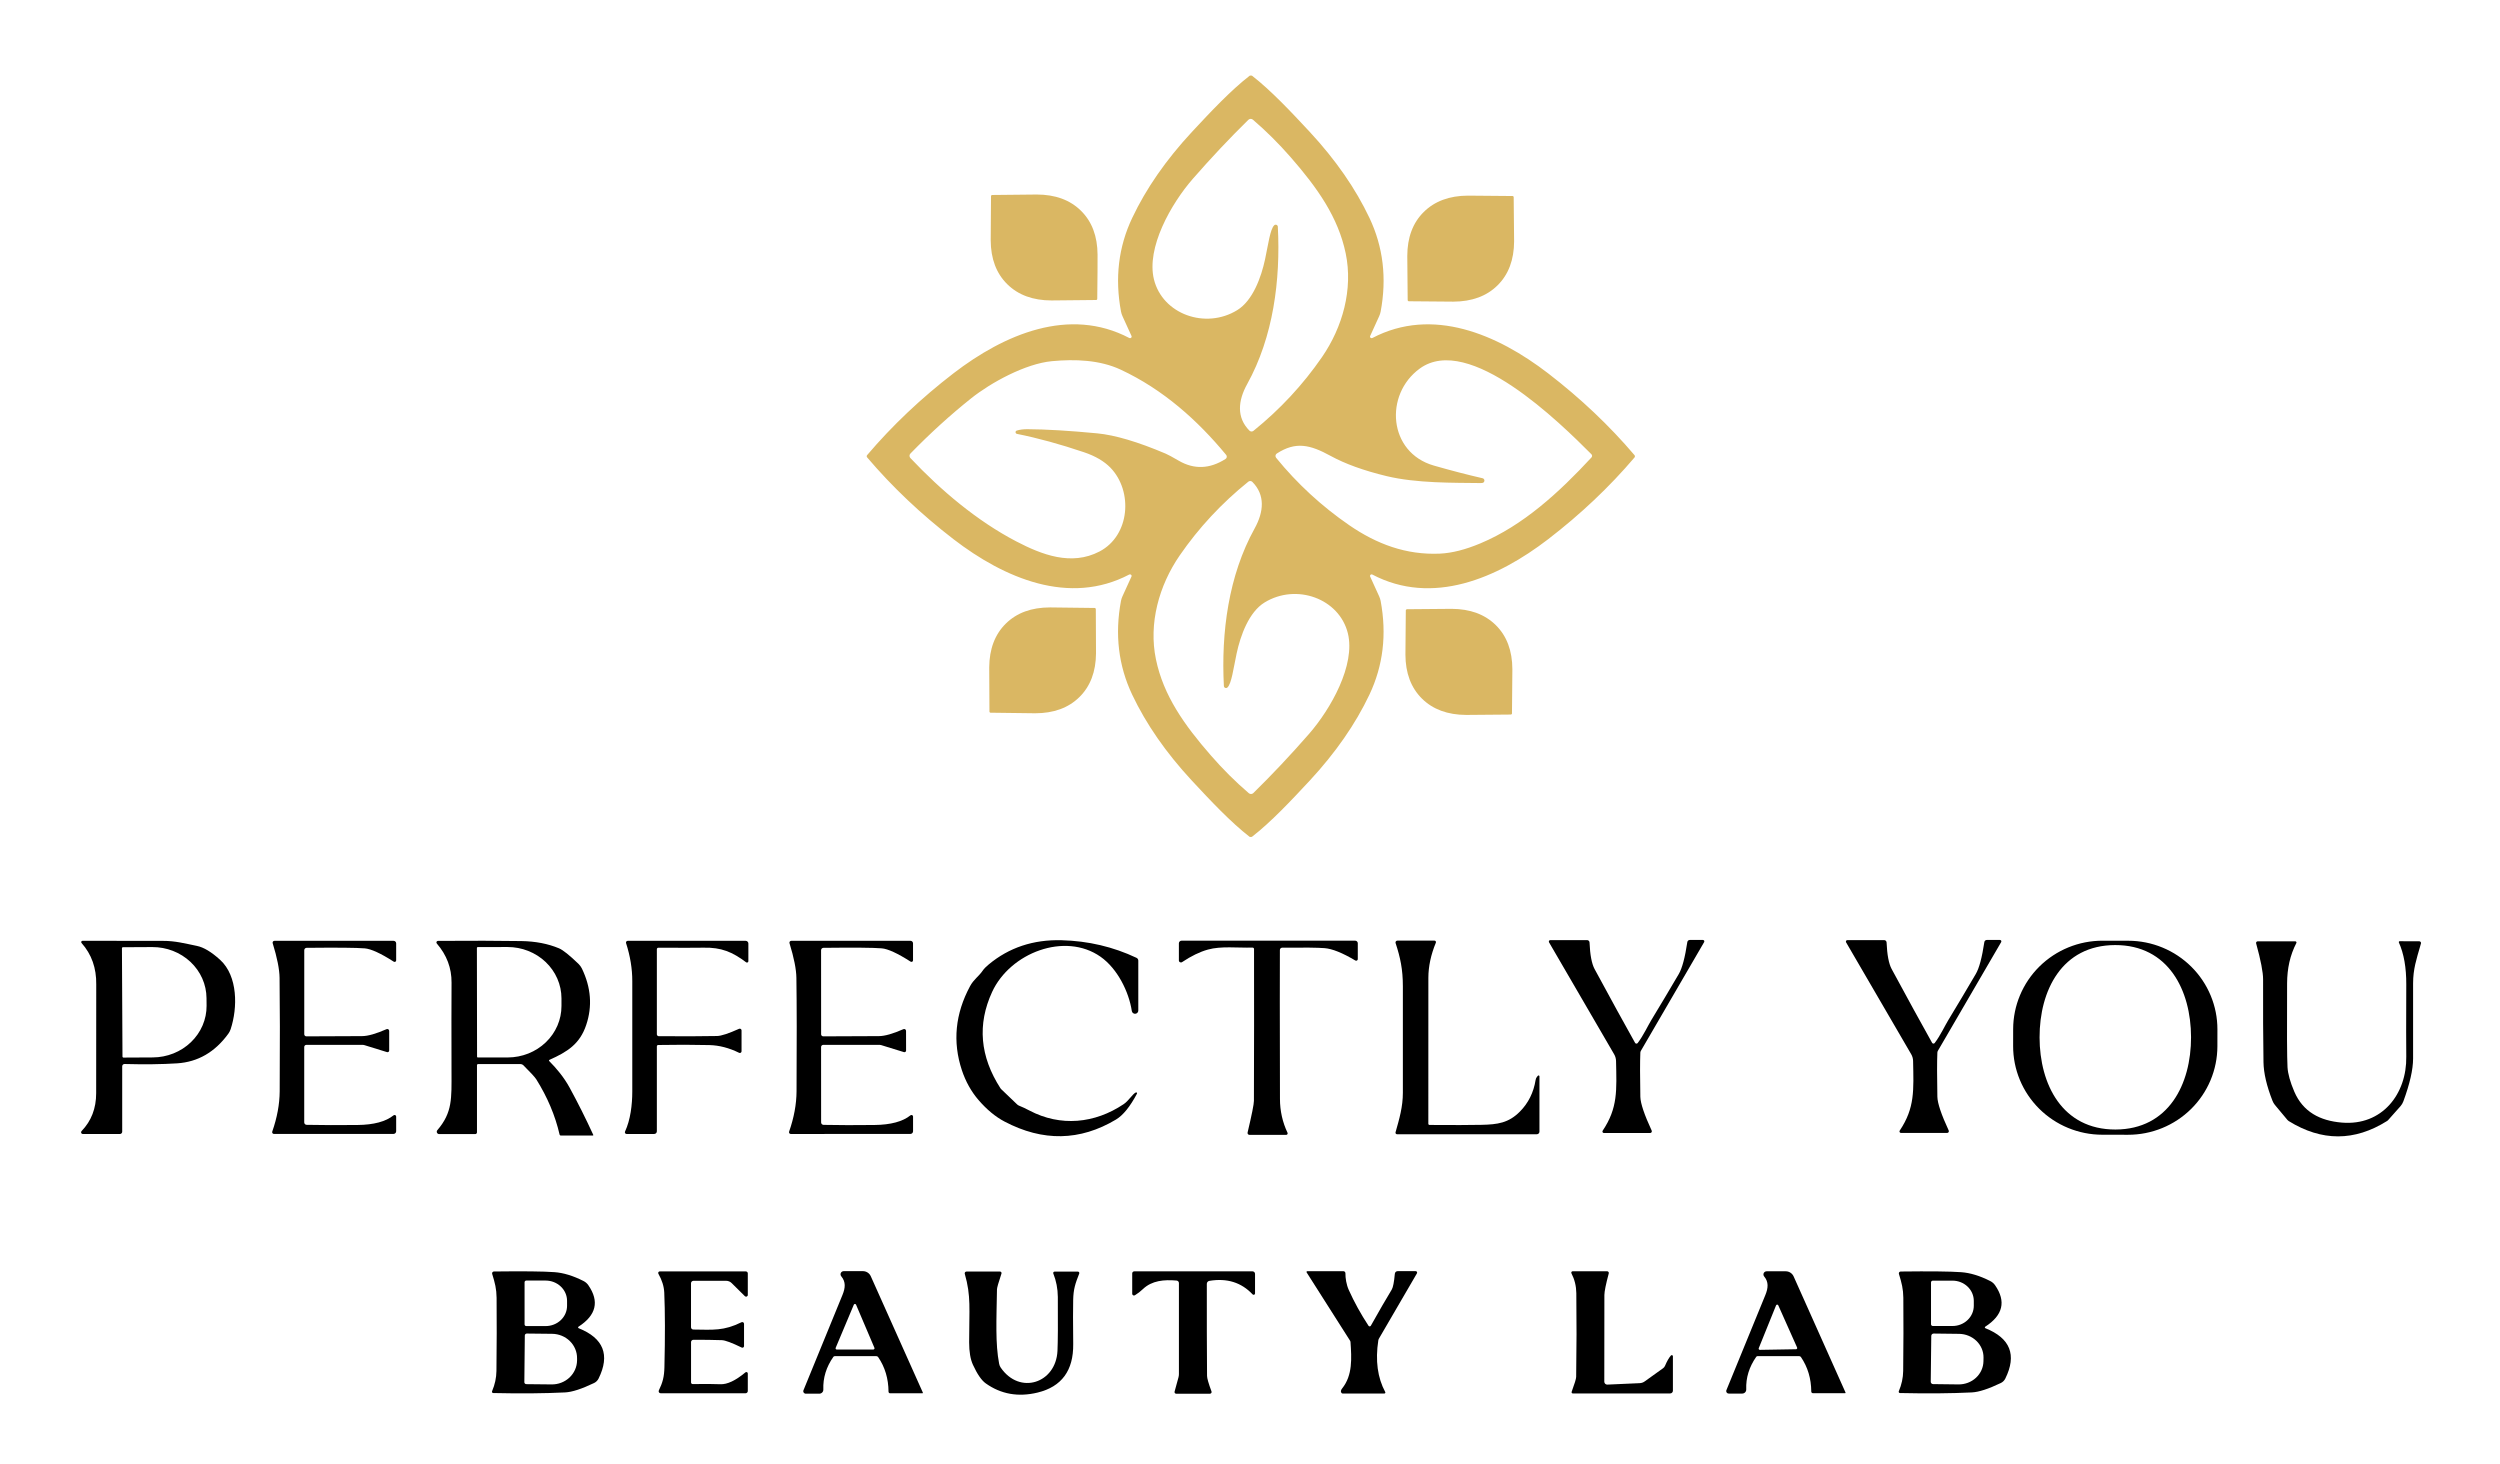 <svg width="210" height="123" viewBox="0 0 210 123" fill="none" xmlns="http://www.w3.org/2000/svg">
<path d="M105.072 6.346C105.095 6.346 105.112 6.347 105.12 6.349C105.151 6.356 105.167 6.359 105.169 6.359C106.745 7.577 108.48 9.424 110.027 11.088C112.195 13.428 113.864 15.834 115.034 18.304C116.187 20.739 116.501 23.362 115.975 26.172C115.949 26.307 115.907 26.439 115.848 26.566L115.093 28.223C115.082 28.248 115.079 28.276 115.085 28.302C115.09 28.329 115.104 28.353 115.124 28.372C115.144 28.391 115.169 28.403 115.196 28.407C115.223 28.411 115.251 28.406 115.275 28.394C120.325 25.739 125.775 28.081 130.037 31.356C132.768 33.458 135.189 35.751 137.301 38.236C137.323 38.262 137.333 38.293 137.333 38.33C137.333 38.366 137.323 38.398 137.301 38.426C135.189 40.909 132.768 43.2 130.037 45.3C125.775 48.575 120.325 50.917 115.275 48.262C115.251 48.249 115.223 48.245 115.196 48.249C115.169 48.253 115.144 48.265 115.124 48.284C115.104 48.303 115.09 48.327 115.085 48.353C115.079 48.38 115.082 48.408 115.093 48.433L115.848 50.09C115.907 50.216 115.949 50.349 115.975 50.484C116.498 53.294 116.184 55.917 115.031 58.352C113.861 60.82 112.192 63.224 110.024 65.565C108.477 67.228 106.742 69.076 105.163 70.293C105.161 70.293 105.144 70.296 105.114 70.303C105.105 70.305 105.089 70.306 105.065 70.306C105.043 70.306 105.027 70.305 105.016 70.303C104.986 70.296 104.97 70.293 104.967 70.293C103.392 69.076 101.656 67.228 100.11 65.565C97.941 63.224 96.272 60.819 95.102 58.349C93.95 55.913 93.636 53.291 94.161 50.481C94.187 50.346 94.23 50.213 94.288 50.087L95.044 48.43C95.055 48.405 95.058 48.377 95.052 48.35C95.047 48.324 95.033 48.299 95.013 48.281C94.993 48.262 94.968 48.25 94.941 48.246C94.914 48.242 94.886 48.246 94.861 48.258C89.812 50.913 84.361 48.572 80.1 45.297C77.369 43.195 74.949 40.903 72.839 38.42C72.815 38.392 72.803 38.36 72.803 38.323C72.803 38.286 72.815 38.255 72.839 38.229C74.949 35.747 77.369 33.454 80.1 31.353C84.365 28.078 89.815 25.736 94.865 28.394C94.889 28.406 94.917 28.411 94.944 28.407C94.971 28.403 94.996 28.391 95.016 28.372C95.036 28.353 95.05 28.329 95.055 28.302C95.061 28.276 95.058 28.248 95.047 28.223L94.292 26.566C94.233 26.439 94.191 26.307 94.165 26.172C93.639 23.362 93.953 20.739 95.106 18.304C96.275 15.834 97.946 13.428 100.116 11.088C101.663 9.424 103.398 7.577 104.974 6.359C104.976 6.359 104.992 6.356 105.023 6.349C105.031 6.347 105.048 6.346 105.072 6.346ZM105.29 36.191C107.523 34.389 109.441 32.326 111.043 30.003C112.788 27.47 113.664 24.295 113.039 21.285C112.41 18.252 110.672 15.791 108.419 13.21C107.418 12.062 106.359 11.009 105.241 10.051C105.188 10.006 105.119 9.982 105.05 9.985C104.98 9.987 104.913 10.015 104.863 10.064C103.281 11.617 101.724 13.271 100.191 15.028C98.358 17.131 96.278 20.817 96.932 23.472C97.655 26.392 101.259 27.69 103.926 26.052C105.238 25.248 105.944 23.284 106.266 21.779C106.533 20.529 106.693 19.247 107.035 18.924C107.06 18.9 107.091 18.884 107.124 18.878C107.158 18.871 107.193 18.874 107.225 18.887C107.257 18.899 107.284 18.921 107.304 18.949C107.324 18.976 107.336 19.009 107.338 19.043C107.572 23.526 106.957 28.304 104.759 32.27C103.987 33.665 103.86 35.077 104.954 36.175C104.998 36.218 105.057 36.244 105.119 36.247C105.181 36.25 105.242 36.23 105.29 36.191ZM102.998 38.213C100.605 35.313 97.71 32.719 94.142 31.052C92.374 30.226 90.297 30.158 88.363 30.338C86.129 30.549 83.222 32.147 81.571 33.465C79.83 34.854 78.132 36.398 76.476 38.097C76.427 38.148 76.399 38.215 76.398 38.285C76.398 38.355 76.424 38.423 76.472 38.475C79.054 41.211 82.085 43.766 85.367 45.477C87.507 46.592 89.987 47.564 92.361 46.324C94.923 44.983 95.187 41.259 93.276 39.285C92.748 38.743 92.01 38.311 91.062 37.99C89.05 37.31 87.17 36.795 85.423 36.446C85.391 36.44 85.363 36.422 85.341 36.398C85.32 36.374 85.308 36.343 85.306 36.311C85.304 36.279 85.313 36.248 85.331 36.222C85.349 36.197 85.376 36.178 85.406 36.169C85.654 36.091 85.947 36.052 86.285 36.052C87.866 36.061 89.825 36.177 92.162 36.401C93.66 36.545 95.576 37.113 97.909 38.103C98.117 38.192 98.485 38.39 99.013 38.698C100.304 39.449 101.615 39.401 102.946 38.552C102.973 38.535 102.996 38.511 103.014 38.484C103.032 38.457 103.043 38.426 103.048 38.394C103.053 38.362 103.051 38.33 103.043 38.298C103.034 38.267 103.019 38.238 102.998 38.213ZM124.61 40.532C124.571 40.565 124.491 40.58 124.372 40.578C122.103 40.548 118.987 40.6 116.47 39.993C114.562 39.532 112.995 38.966 111.769 38.294C110.024 37.338 108.835 37.073 107.25 38.097C107.221 38.116 107.197 38.141 107.178 38.169C107.16 38.198 107.148 38.23 107.142 38.264C107.137 38.298 107.139 38.332 107.148 38.365C107.157 38.398 107.173 38.429 107.194 38.455C108.961 40.626 111.006 42.511 113.328 44.111C115.646 45.707 118.124 46.63 120.953 46.505C121.958 46.459 123.093 46.172 124.356 45.642C127.947 44.137 130.962 41.366 133.684 38.426C133.718 38.389 133.736 38.34 133.735 38.289C133.734 38.239 133.713 38.191 133.677 38.155C131.056 35.529 123.395 27.955 119.26 30.959C116.259 33.142 116.61 38.01 120.442 39.108C121.901 39.526 123.264 39.88 124.532 40.171C124.569 40.179 124.604 40.198 124.631 40.225C124.658 40.253 124.677 40.287 124.685 40.325C124.693 40.363 124.691 40.403 124.677 40.439C124.664 40.476 124.64 40.508 124.61 40.532ZM104.86 40.461C102.622 42.264 100.701 44.328 99.097 46.653C97.352 49.189 96.473 52.367 97.098 55.38C97.727 58.417 99.465 60.881 101.721 63.465C102.722 64.615 103.782 65.67 104.902 66.63C104.955 66.675 105.024 66.699 105.094 66.697C105.164 66.694 105.23 66.666 105.28 66.618C106.864 65.063 108.424 63.406 109.959 61.647C111.792 59.544 113.875 55.855 113.221 53.197C112.498 50.274 108.891 48.972 106.221 50.61C104.909 51.414 104.199 53.381 103.877 54.889C103.61 56.139 103.45 57.422 103.108 57.745C103.084 57.768 103.052 57.784 103.019 57.791C102.985 57.797 102.95 57.794 102.918 57.782C102.886 57.769 102.859 57.748 102.839 57.72C102.819 57.692 102.807 57.659 102.806 57.625C102.571 53.139 103.19 48.355 105.391 44.386C106.162 42.99 106.289 41.576 105.195 40.477C105.151 40.434 105.093 40.408 105.031 40.405C104.969 40.402 104.908 40.422 104.86 40.461Z" fill="#DAB763"/>
<path d="M84.609 23.872C83.691 22.966 83.227 21.737 83.219 20.187C83.216 19.556 83.225 18.32 83.245 16.479C83.245 16.446 83.248 16.44 83.28 16.408C83.306 16.382 83.313 16.379 83.346 16.379C85.201 16.353 86.447 16.34 87.083 16.34C88.646 16.342 89.886 16.797 90.805 17.706C91.723 18.613 92.186 19.841 92.195 21.392C92.199 22.022 92.191 23.258 92.169 25.099C92.169 25.132 92.169 25.138 92.136 25.174C92.11 25.196 92.104 25.2 92.068 25.2C90.214 25.226 88.968 25.238 88.33 25.238C86.77 25.236 85.529 24.781 84.609 23.872Z" fill="#DAB763"/>
<path d="M127.117 16.492C127.149 16.527 127.149 16.534 127.149 16.566C127.173 18.407 127.185 19.643 127.185 20.274C127.178 21.824 126.717 23.054 125.801 23.962C124.885 24.873 123.646 25.332 122.083 25.338C121.447 25.338 120.201 25.328 118.345 25.306C118.313 25.306 118.306 25.303 118.28 25.277C118.248 25.245 118.245 25.238 118.245 25.206C118.221 23.365 118.21 22.129 118.212 21.498C118.216 19.948 118.676 18.718 119.592 17.809C120.511 16.899 121.75 16.44 123.311 16.433C123.949 16.431 125.195 16.442 127.048 16.466C127.084 16.466 127.091 16.469 127.117 16.492Z" fill="#DAB763"/>
<path d="M84.492 52.38C85.41 51.475 86.649 51.023 88.21 51.023C88.848 51.023 90.094 51.038 91.947 51.069C91.98 51.072 91.986 51.072 92.013 51.098C92.045 51.13 92.048 51.136 92.048 51.172C92.064 53.011 92.069 54.246 92.065 54.877C92.054 56.425 91.588 57.651 90.668 58.556C89.75 59.462 88.51 59.915 86.95 59.915C86.314 59.913 85.069 59.897 83.215 59.867C83.18 59.867 83.173 59.867 83.147 59.841C83.114 59.809 83.114 59.802 83.114 59.767C83.097 57.928 83.091 56.693 83.095 56.062C83.106 54.514 83.571 53.286 84.492 52.38Z" fill="#DAB763"/>
<path d="M125.655 52.519C126.571 53.428 127.032 54.658 127.039 56.211C127.041 56.842 127.03 58.079 127.006 59.922C127.006 59.954 127.006 59.961 126.98 59.986C126.948 60.019 126.941 60.022 126.905 60.022C125.049 60.046 123.802 60.056 123.164 60.054C121.601 60.048 120.361 59.59 119.443 58.682C118.525 57.771 118.062 56.54 118.056 54.99C118.056 54.357 118.067 53.12 118.088 51.279C118.092 51.243 118.092 51.236 118.118 51.211C118.15 51.178 118.157 51.178 118.193 51.175C120.048 51.154 121.295 51.143 121.934 51.143C123.496 51.149 124.737 51.608 125.655 52.519Z" fill="#DAB763"/>
<path d="M95.506 91.866C94.929 92.958 94.34 93.684 93.741 94.043C90.72 95.85 87.6 95.906 84.381 94.211C83.619 93.811 82.89 93.207 82.193 92.399C81.581 91.686 81.115 90.851 80.796 89.893C80.008 87.509 80.237 85.159 81.483 82.842C81.796 82.26 82.219 82.021 82.564 81.511C82.657 81.373 82.818 81.21 83.046 81.02C84.759 79.594 86.802 78.914 89.177 78.979C91.415 79.039 93.511 79.532 95.467 80.458C95.512 80.479 95.55 80.512 95.576 80.554C95.603 80.595 95.617 80.642 95.617 80.691V84.886C95.617 84.955 95.591 85.02 95.544 85.071C95.497 85.121 95.433 85.152 95.364 85.157C95.296 85.162 95.228 85.142 95.174 85.099C95.12 85.057 95.084 84.996 95.073 84.928C94.826 83.3 93.865 81.366 92.449 80.368C89.45 78.262 84.856 80.038 83.339 83.32C82.082 86.044 82.316 88.743 84.039 91.417C84.056 91.443 84.076 91.467 84.098 91.488L85.442 92.774C85.485 92.814 85.535 92.847 85.589 92.871C85.873 92.985 86.167 93.123 86.471 93.284C89.082 94.66 91.957 94.382 94.389 92.748C94.806 92.47 95.125 91.905 95.408 91.766C95.422 91.76 95.438 91.758 95.453 91.761C95.468 91.764 95.482 91.772 95.492 91.782C95.503 91.793 95.51 91.807 95.512 91.822C95.515 91.837 95.513 91.853 95.506 91.866Z" fill="black"/>
<path d="M163.559 95.167H159.685C159.661 95.168 159.638 95.162 159.618 95.15C159.598 95.138 159.581 95.122 159.57 95.101C159.559 95.081 159.554 95.058 159.555 95.035C159.556 95.012 159.564 94.989 159.577 94.97C160.86 93.055 160.746 91.576 160.7 89.121C160.696 88.922 160.641 88.727 160.541 88.555L155.071 79.156C155.06 79.137 155.054 79.115 155.054 79.093C155.054 79.071 155.06 79.049 155.071 79.03C155.082 79.011 155.098 78.996 155.117 78.985C155.135 78.974 155.157 78.969 155.179 78.969H158.268C158.321 78.969 158.372 78.989 158.41 79.025C158.448 79.061 158.471 79.111 158.473 79.163C158.517 80.205 158.658 80.949 158.897 81.395C160.266 83.929 161.399 85.996 162.296 87.596C162.306 87.615 162.321 87.631 162.34 87.643C162.358 87.655 162.379 87.662 162.4 87.663C162.422 87.665 162.444 87.661 162.464 87.652C162.484 87.643 162.501 87.63 162.514 87.612C162.989 86.992 163.383 86.136 163.67 85.668C164.401 84.464 165.167 83.179 165.968 81.811C166.251 81.331 166.489 80.439 166.685 79.134C166.692 79.085 166.717 79.04 166.755 79.007C166.793 78.974 166.842 78.956 166.893 78.956H167.993C168.015 78.956 168.036 78.961 168.054 78.972C168.073 78.983 168.088 78.998 168.099 79.016C168.109 79.035 168.115 79.055 168.115 79.077C168.115 79.098 168.109 79.119 168.098 79.137L162.784 88.265C162.756 88.311 162.741 88.364 162.739 88.417C162.706 89.198 162.706 90.434 162.739 92.125C162.749 92.667 163.067 93.615 163.693 94.967C163.702 94.989 163.706 95.012 163.704 95.036C163.702 95.059 163.694 95.082 163.681 95.102C163.668 95.121 163.65 95.138 163.628 95.149C163.607 95.161 163.583 95.167 163.559 95.167Z" fill="black"/>
<path d="M186.261 87.895C186.257 89.868 185.464 91.759 184.055 93.151C182.647 94.544 180.738 95.324 178.749 95.321L176.588 95.317C175.603 95.316 174.628 95.121 173.719 94.746C172.81 94.371 171.984 93.821 171.289 93.129C170.594 92.437 170.044 91.616 169.668 90.713C169.293 89.81 169.101 88.843 169.103 87.866L169.105 86.445C169.109 84.472 169.902 82.581 171.31 81.188C172.719 79.796 174.628 79.015 176.616 79.019L178.778 79.023C179.763 79.024 180.737 79.218 181.647 79.594C182.556 79.969 183.381 80.519 184.076 81.21C184.771 81.902 185.322 82.723 185.697 83.626C186.073 84.53 186.265 85.497 186.263 86.474L186.261 87.895ZM171.324 87.144C171.331 91.088 173.229 94.886 177.699 94.88C182.169 94.87 184.054 91.065 184.048 87.121C184.041 83.178 182.143 79.376 177.67 79.386C173.2 79.395 171.318 83.2 171.324 87.144Z" fill="black"/>
<path d="M6.954 95.258C6.926 95.257 6.898 95.249 6.874 95.233C6.851 95.217 6.832 95.195 6.821 95.169C6.81 95.143 6.807 95.114 6.812 95.086C6.817 95.058 6.831 95.033 6.85 95.012C7.671 94.164 8.08 93.102 8.078 91.828C8.078 85.986 8.08 82.943 8.084 82.7C8.106 81.322 7.694 80.159 6.85 79.211C6.835 79.195 6.826 79.175 6.822 79.154C6.819 79.133 6.822 79.111 6.831 79.091C6.84 79.072 6.855 79.055 6.873 79.044C6.892 79.032 6.913 79.027 6.935 79.027C11.065 79.031 13.315 79.034 13.684 79.034C14.716 79.03 15.517 79.247 16.543 79.457C17.111 79.573 17.76 79.963 18.49 80.626C19.987 81.992 19.968 84.654 19.375 86.45C19.33 86.587 19.264 86.715 19.18 86.831C18.056 88.379 16.621 89.209 14.876 89.321C13.604 89.403 12.132 89.421 10.461 89.376C10.435 89.375 10.41 89.379 10.387 89.389C10.363 89.398 10.341 89.412 10.323 89.43C10.305 89.447 10.29 89.469 10.28 89.492C10.271 89.516 10.265 89.541 10.265 89.567V95.064C10.265 95.089 10.26 95.115 10.25 95.138C10.24 95.162 10.226 95.183 10.207 95.201C10.189 95.219 10.167 95.233 10.143 95.243C10.119 95.253 10.093 95.258 10.067 95.258H6.954ZM10.243 79.651L10.288 88.753C10.288 88.764 10.291 88.775 10.295 88.785C10.3 88.796 10.306 88.805 10.314 88.813C10.322 88.821 10.332 88.827 10.343 88.831C10.353 88.835 10.365 88.837 10.376 88.837L12.838 88.824C13.434 88.821 14.024 88.706 14.573 88.486C15.123 88.266 15.622 87.945 16.041 87.542C16.46 87.139 16.792 86.662 17.017 86.136C17.242 85.612 17.357 85.049 17.353 84.483L17.347 83.843C17.34 82.699 16.856 81.604 16.001 80.8C15.145 79.996 13.989 79.547 12.786 79.554L10.327 79.567C10.305 79.567 10.283 79.575 10.268 79.591C10.252 79.607 10.243 79.628 10.243 79.651Z" fill="black"/>
<path d="M33.278 93.791V95.025C33.278 95.085 33.254 95.143 33.211 95.185C33.168 95.228 33.11 95.251 33.05 95.251H23.009C22.985 95.251 22.962 95.245 22.941 95.234C22.92 95.223 22.902 95.208 22.888 95.188C22.874 95.169 22.865 95.147 22.862 95.124C22.859 95.1 22.861 95.076 22.869 95.054C23.279 93.881 23.487 92.751 23.494 91.666C23.518 87.575 23.515 84.401 23.484 82.144C23.476 81.425 23.282 80.453 22.905 79.227C22.897 79.205 22.896 79.18 22.9 79.157C22.904 79.133 22.913 79.111 22.927 79.092C22.942 79.073 22.96 79.057 22.982 79.046C23.003 79.036 23.027 79.03 23.051 79.03H33.063C33.12 79.03 33.174 79.052 33.215 79.092C33.255 79.131 33.278 79.185 33.278 79.24V80.671C33.278 80.695 33.272 80.718 33.26 80.738C33.248 80.758 33.231 80.775 33.21 80.786C33.189 80.798 33.166 80.803 33.142 80.802C33.118 80.801 33.096 80.794 33.076 80.781C31.98 80.079 31.168 79.707 30.64 79.663C29.935 79.605 28.306 79.59 25.753 79.618C25.701 79.619 25.652 79.64 25.615 79.677C25.579 79.714 25.558 79.763 25.558 79.815V86.879C25.558 86.902 25.563 86.925 25.572 86.946C25.58 86.967 25.593 86.986 25.61 87.002C25.626 87.019 25.645 87.032 25.667 87.04C25.688 87.049 25.711 87.054 25.734 87.054C27.572 87.052 29.133 87.045 30.416 87.034C30.904 87.032 31.589 86.837 32.47 86.45C32.494 86.439 32.52 86.434 32.546 86.436C32.572 86.438 32.598 86.447 32.62 86.462C32.642 86.476 32.66 86.496 32.672 86.519C32.685 86.542 32.691 86.569 32.692 86.595V88.246C32.692 88.267 32.686 88.289 32.676 88.308C32.666 88.328 32.652 88.345 32.634 88.358C32.617 88.371 32.596 88.379 32.574 88.383C32.553 88.386 32.53 88.385 32.509 88.378L30.618 87.793C30.559 87.776 30.499 87.767 30.439 87.767H25.737C25.713 87.767 25.689 87.772 25.667 87.781C25.645 87.79 25.625 87.804 25.608 87.82C25.591 87.837 25.578 87.857 25.569 87.879C25.56 87.901 25.555 87.925 25.555 87.948V94.282C25.555 94.336 25.576 94.387 25.614 94.425C25.651 94.463 25.703 94.485 25.757 94.486C27.04 94.512 28.467 94.516 30.038 94.499C31.401 94.484 32.408 94.213 33.059 93.688C33.079 93.672 33.103 93.662 33.128 93.659C33.153 93.656 33.179 93.66 33.202 93.671C33.225 93.682 33.244 93.699 33.257 93.72C33.271 93.742 33.278 93.766 33.278 93.791Z" fill="black"/>
<path d="M46.154 89.027C46.145 89.031 46.137 89.038 46.13 89.046C46.124 89.054 46.12 89.064 46.118 89.074C46.116 89.084 46.117 89.094 46.119 89.104C46.122 89.114 46.128 89.123 46.135 89.13C46.75 89.748 47.375 90.497 47.841 91.35C48.553 92.654 49.217 93.981 49.834 95.329C49.836 95.335 49.837 95.342 49.837 95.349C49.836 95.356 49.834 95.363 49.83 95.368C49.826 95.374 49.821 95.379 49.814 95.382C49.808 95.385 49.801 95.387 49.794 95.387H47.118C47.091 95.387 47.065 95.378 47.044 95.361C47.024 95.345 47.009 95.322 47.004 95.297C46.637 93.707 45.986 92.165 45.051 90.668C44.934 90.481 44.569 90.083 43.957 89.476C43.896 89.416 43.814 89.382 43.729 89.382H40.16C40.135 89.382 40.111 89.392 40.094 89.41C40.076 89.427 40.066 89.451 40.066 89.476V95.116C40.066 95.155 40.05 95.193 40.022 95.221C39.994 95.249 39.956 95.264 39.916 95.264H36.892C36.853 95.265 36.814 95.254 36.782 95.233C36.749 95.212 36.723 95.182 36.706 95.147C36.69 95.112 36.685 95.073 36.69 95.035C36.696 94.996 36.713 94.961 36.739 94.932C38.015 93.446 37.93 92.264 37.927 90.054C37.918 86.686 37.919 84.181 37.93 82.538C37.939 81.315 37.525 80.22 36.69 79.253C36.673 79.234 36.662 79.21 36.658 79.185C36.654 79.16 36.658 79.134 36.669 79.111C36.679 79.088 36.697 79.068 36.718 79.055C36.74 79.041 36.765 79.034 36.791 79.034C39.575 79.014 41.913 79.02 43.804 79.05C44.987 79.069 46.038 79.273 46.959 79.66C47.293 79.802 47.837 80.236 48.59 80.962C48.708 81.075 48.806 81.21 48.88 81.359C49.648 82.951 49.768 84.53 49.241 86.098C48.707 87.693 47.665 88.355 46.154 89.027ZM40.059 79.625L40.073 88.759C40.073 88.769 40.075 88.778 40.078 88.787C40.082 88.796 40.088 88.804 40.095 88.811C40.102 88.817 40.11 88.822 40.119 88.826C40.128 88.829 40.138 88.831 40.147 88.83L42.654 88.827C43.853 88.824 45.001 88.367 45.847 87.556C46.693 86.745 47.166 85.646 47.164 84.502V83.856C47.163 83.289 47.044 82.728 46.816 82.205C46.588 81.682 46.254 81.207 45.833 80.807C45.413 80.408 44.914 80.091 44.365 79.875C43.816 79.659 43.228 79.549 42.635 79.55L40.128 79.554C40.109 79.555 40.092 79.562 40.079 79.576C40.067 79.589 40.059 79.606 40.059 79.625Z" fill="black"/>
<path d="M54.948 95.254H52.633C52.609 95.255 52.585 95.249 52.564 95.237C52.543 95.226 52.525 95.209 52.512 95.189C52.499 95.168 52.491 95.145 52.489 95.121C52.488 95.097 52.493 95.073 52.503 95.051C52.959 94.066 53.112 92.8 53.112 91.692C53.108 88.974 53.108 85.88 53.112 82.409C53.114 81.38 52.94 80.316 52.588 79.218C52.581 79.196 52.58 79.173 52.584 79.151C52.588 79.128 52.597 79.107 52.611 79.089C52.624 79.071 52.642 79.056 52.662 79.046C52.683 79.036 52.705 79.03 52.728 79.03H62.639C62.698 79.03 62.755 79.054 62.797 79.096C62.84 79.137 62.863 79.194 62.863 79.253V80.739C62.864 80.761 62.858 80.782 62.846 80.801C62.835 80.82 62.818 80.835 62.798 80.845C62.779 80.854 62.757 80.859 62.735 80.856C62.713 80.854 62.692 80.846 62.675 80.833C61.519 79.961 60.581 79.573 59.109 79.605C58.538 79.616 57.27 79.617 55.303 79.609C55.27 79.609 55.237 79.621 55.214 79.644C55.19 79.668 55.176 79.699 55.176 79.731V86.882C55.176 86.924 55.193 86.964 55.223 86.993C55.253 87.023 55.293 87.04 55.336 87.041C57.461 87.054 59.095 87.048 60.239 87.025C60.591 87.016 61.204 86.815 62.079 86.421C62.102 86.41 62.127 86.406 62.152 86.407C62.177 86.409 62.201 86.417 62.222 86.43C62.244 86.443 62.261 86.461 62.273 86.483C62.285 86.504 62.291 86.528 62.29 86.553V88.31C62.29 88.334 62.283 88.358 62.272 88.379C62.26 88.4 62.242 88.418 62.222 88.431C62.201 88.443 62.178 88.451 62.154 88.451C62.13 88.452 62.106 88.447 62.085 88.436C61.247 88.023 60.414 87.806 59.585 87.787C58.193 87.754 56.76 87.752 55.284 87.78C55.255 87.781 55.228 87.793 55.208 87.814C55.188 87.834 55.176 87.862 55.176 87.89V95.028C55.176 95.088 55.152 95.146 55.11 95.188C55.067 95.231 55.009 95.254 54.948 95.254Z" fill="black"/>
<path d="M76.479 93.688C76.499 93.672 76.522 93.662 76.548 93.659C76.573 93.656 76.598 93.66 76.621 93.671C76.644 93.682 76.663 93.699 76.677 93.72C76.69 93.742 76.697 93.766 76.697 93.791V95.025C76.697 95.085 76.673 95.143 76.63 95.185C76.588 95.228 76.53 95.251 76.469 95.251L66.428 95.254C66.404 95.255 66.381 95.249 66.359 95.239C66.338 95.228 66.319 95.212 66.305 95.193C66.291 95.174 66.282 95.151 66.278 95.128C66.275 95.104 66.277 95.08 66.285 95.058C66.695 93.884 66.904 92.754 66.91 91.669C66.934 87.576 66.93 84.401 66.897 82.144C66.888 81.425 66.695 80.453 66.318 79.227C66.31 79.205 66.309 79.18 66.313 79.157C66.317 79.133 66.326 79.111 66.341 79.092C66.355 79.073 66.373 79.057 66.395 79.047C66.416 79.036 66.44 79.03 66.464 79.03L76.479 79.027C76.536 79.027 76.591 79.049 76.631 79.089C76.671 79.128 76.694 79.181 76.694 79.237V80.668C76.694 80.692 76.688 80.715 76.676 80.735C76.664 80.755 76.647 80.772 76.626 80.783C76.606 80.794 76.582 80.8 76.558 80.799C76.535 80.798 76.512 80.791 76.492 80.778C75.396 80.076 74.584 79.703 74.057 79.66C73.349 79.602 71.719 79.588 69.166 79.618C69.114 79.619 69.065 79.64 69.028 79.677C68.992 79.714 68.971 79.764 68.971 79.815L68.974 86.879C68.974 86.925 68.993 86.97 69.026 87.003C69.059 87.035 69.103 87.054 69.15 87.054C70.989 87.052 72.549 87.045 73.832 87.034C74.32 87.032 75.005 86.837 75.886 86.45C75.91 86.439 75.936 86.434 75.963 86.436C75.989 86.439 76.014 86.447 76.036 86.462C76.058 86.476 76.076 86.496 76.089 86.519C76.101 86.543 76.108 86.569 76.108 86.595L76.111 88.246C76.111 88.267 76.106 88.289 76.096 88.308C76.086 88.328 76.072 88.345 76.054 88.358C76.036 88.371 76.016 88.379 75.994 88.383C75.972 88.386 75.95 88.385 75.929 88.378L74.034 87.793C73.976 87.776 73.915 87.767 73.855 87.767H69.153C69.129 87.767 69.106 87.772 69.084 87.781C69.061 87.79 69.041 87.804 69.025 87.82C69.008 87.837 68.994 87.857 68.985 87.879C68.976 87.901 68.971 87.925 68.971 87.948L68.974 94.285C68.974 94.339 68.996 94.39 69.033 94.428C69.071 94.466 69.122 94.488 69.176 94.489C70.459 94.515 71.886 94.518 73.458 94.499C74.821 94.484 75.828 94.213 76.479 93.688Z" fill="black"/>
<path d="M104.798 95.132C105.152 93.633 105.329 92.747 105.329 92.474C105.344 88.311 105.347 84.058 105.339 79.715C105.339 79.7 105.335 79.684 105.329 79.67C105.323 79.656 105.314 79.643 105.302 79.632C105.291 79.621 105.277 79.612 105.262 79.607C105.247 79.601 105.231 79.599 105.215 79.599C103.926 79.628 102.568 79.457 101.467 79.764C100.786 79.953 100.062 80.304 99.296 80.817C99.27 80.834 99.24 80.845 99.208 80.846C99.177 80.848 99.145 80.841 99.117 80.827C99.09 80.812 99.066 80.79 99.05 80.763C99.034 80.737 99.025 80.706 99.026 80.674V79.237C99.026 79.179 99.049 79.123 99.091 79.082C99.134 79.041 99.191 79.017 99.25 79.017H113.836C113.894 79.017 113.95 79.04 113.991 79.081C114.031 79.121 114.054 79.177 114.054 79.234V80.565C114.055 80.589 114.048 80.613 114.036 80.634C114.024 80.654 114.006 80.672 113.985 80.684C113.964 80.695 113.939 80.701 113.915 80.701C113.891 80.701 113.867 80.694 113.846 80.681C112.765 80.039 111.906 79.694 111.267 79.644C110.703 79.599 109.515 79.586 107.702 79.605C107.651 79.606 107.602 79.627 107.566 79.663C107.53 79.7 107.51 79.748 107.51 79.799C107.499 81.52 107.502 85.69 107.517 92.309C107.519 93.317 107.731 94.265 108.152 95.154C108.16 95.173 108.164 95.194 108.163 95.214C108.162 95.234 108.155 95.254 108.144 95.272C108.133 95.289 108.118 95.303 108.1 95.313C108.082 95.323 108.062 95.329 108.041 95.329H104.954C104.93 95.329 104.906 95.324 104.884 95.313C104.862 95.303 104.843 95.287 104.827 95.269C104.812 95.249 104.802 95.227 104.797 95.204C104.792 95.18 104.792 95.155 104.798 95.132Z" fill="black"/>
<path d="M120.612 79.185C120.195 80.195 119.985 81.178 119.983 82.134C119.979 84.277 119.978 88.364 119.98 94.395C119.98 94.422 119.991 94.447 120.009 94.466C120.028 94.485 120.054 94.496 120.081 94.496C122.047 94.51 123.504 94.507 124.45 94.486C125.795 94.457 126.716 94.334 127.667 93.378C128.381 92.659 128.823 91.772 128.992 90.716C129.007 90.62 129.044 90.533 129.103 90.458C129.14 90.411 129.168 90.377 129.187 90.358C129.198 90.348 129.211 90.341 129.225 90.338C129.24 90.335 129.254 90.337 129.268 90.343C129.281 90.348 129.293 90.357 129.301 90.369C129.309 90.381 129.314 90.395 129.314 90.41V95.058C129.314 95.116 129.291 95.172 129.249 95.213C129.208 95.254 129.152 95.277 129.093 95.277H117.352C117.332 95.277 117.312 95.273 117.294 95.264C117.276 95.255 117.26 95.242 117.247 95.226C117.235 95.21 117.227 95.192 117.223 95.172C117.219 95.152 117.22 95.132 117.225 95.112C117.541 93.998 117.844 92.968 117.841 91.785C117.834 89.578 117.834 86.595 117.841 82.835C117.841 81.437 117.626 80.422 117.229 79.218C117.221 79.194 117.219 79.169 117.223 79.144C117.227 79.119 117.237 79.096 117.252 79.076C117.267 79.055 117.287 79.039 117.309 79.028C117.332 79.017 117.357 79.011 117.382 79.011H120.494C120.515 79.011 120.536 79.016 120.554 79.026C120.573 79.036 120.588 79.05 120.6 79.067C120.612 79.084 120.619 79.104 120.621 79.125C120.623 79.145 120.62 79.166 120.612 79.185Z" fill="black"/>
<path d="M138.743 94.974C138.753 94.995 138.757 95.019 138.755 95.042C138.753 95.066 138.745 95.088 138.732 95.108C138.718 95.128 138.7 95.144 138.679 95.156C138.658 95.167 138.634 95.173 138.61 95.174H134.732C134.709 95.174 134.686 95.168 134.666 95.157C134.645 95.145 134.629 95.128 134.618 95.108C134.607 95.087 134.601 95.064 134.603 95.041C134.604 95.018 134.611 94.996 134.625 94.977C135.911 93.061 135.797 91.582 135.748 89.124C135.743 88.925 135.689 88.73 135.588 88.559L130.119 79.156C130.108 79.137 130.102 79.115 130.102 79.093C130.102 79.071 130.108 79.049 130.118 79.03C130.129 79.011 130.145 78.996 130.164 78.985C130.183 78.974 130.204 78.969 130.226 78.969H133.316C133.368 78.969 133.419 78.989 133.457 79.025C133.496 79.061 133.518 79.111 133.521 79.163C133.564 80.207 133.705 80.952 133.944 81.398C135.314 83.932 136.448 85.999 137.346 87.599C137.357 87.618 137.372 87.634 137.39 87.646C137.408 87.658 137.429 87.665 137.451 87.666C137.473 87.668 137.494 87.664 137.514 87.655C137.534 87.646 137.551 87.633 137.565 87.616C138.04 86.995 138.434 86.139 138.72 85.671C139.452 84.467 140.218 83.182 141.019 81.815C141.301 81.332 141.54 80.439 141.735 79.134C141.742 79.085 141.767 79.04 141.805 79.007C141.844 78.974 141.893 78.956 141.944 78.956H143.044C143.065 78.956 143.086 78.961 143.105 78.972C143.124 78.983 143.139 78.998 143.15 79.016C143.16 79.035 143.166 79.055 143.165 79.077C143.165 79.098 143.159 79.119 143.148 79.137L137.835 88.268C137.807 88.315 137.791 88.367 137.789 88.42C137.757 89.201 137.757 90.439 137.789 92.131C137.8 92.674 138.118 93.621 138.743 94.974Z" fill="black"/>
<path d="M201.505 79.166C201.501 79.155 201.499 79.142 201.5 79.13C201.501 79.118 201.505 79.106 201.512 79.096C201.518 79.086 201.528 79.078 201.538 79.072C201.549 79.066 201.561 79.063 201.574 79.063L203.208 79.066C203.25 79.066 203.291 79.082 203.321 79.111C203.351 79.14 203.368 79.18 203.368 79.221C203.368 79.232 203.341 79.33 203.286 79.515C202.993 80.542 202.7 81.398 202.7 82.603C202.702 85.613 202.702 87.719 202.7 88.921C202.698 89.838 202.426 91.035 201.883 92.512C201.827 92.664 201.743 92.804 201.636 92.926L200.597 94.095C200.575 94.119 200.549 94.14 200.519 94.16C197.78 95.884 195.024 95.888 192.252 94.169C192.213 94.144 192.178 94.113 192.148 94.079L191.093 92.816C191.007 92.711 190.938 92.592 190.888 92.464C190.4 91.221 190.148 90.141 190.133 89.224C190.102 87.234 190.092 84.915 190.1 82.267C190.102 81.675 189.907 80.666 189.514 79.24C189.509 79.221 189.508 79.2 189.512 79.18C189.516 79.159 189.524 79.14 189.537 79.124C189.55 79.108 189.566 79.095 189.585 79.086C189.603 79.077 189.624 79.072 189.644 79.072H192.806C192.823 79.072 192.84 79.076 192.854 79.084C192.869 79.092 192.882 79.104 192.891 79.119C192.899 79.133 192.904 79.149 192.905 79.166C192.905 79.183 192.902 79.2 192.894 79.215C192.366 80.238 192.122 81.34 192.116 82.606C192.096 86.551 192.108 88.898 192.151 89.647C192.184 90.205 192.375 90.891 192.724 91.705C193.454 93.397 194.876 94.147 196.723 94.299C200.089 94.579 202.176 91.915 202.127 88.756C202.114 87.955 202.114 85.936 202.127 82.7C202.134 81.281 201.926 80.103 201.505 79.166Z" fill="black"/>
<path d="M48.593 111.443C48.582 111.45 48.573 111.46 48.567 111.472C48.562 111.484 48.559 111.497 48.561 111.51C48.562 111.523 48.567 111.536 48.575 111.546C48.583 111.556 48.594 111.564 48.606 111.569C50.701 112.407 51.259 113.817 50.28 115.8C50.199 115.962 50.068 116.092 49.905 116.172C48.863 116.671 48.052 116.935 47.47 116.963C45.733 117.049 43.72 117.067 41.43 117.015C41.413 117.015 41.395 117.01 41.38 117.002C41.364 116.993 41.351 116.981 41.341 116.966C41.332 116.952 41.326 116.935 41.324 116.917C41.323 116.9 41.326 116.882 41.333 116.866C41.571 116.304 41.694 115.737 41.701 115.164C41.727 112.974 41.731 110.924 41.714 109.014C41.704 108.265 41.58 107.777 41.342 107.005C41.335 106.982 41.334 106.958 41.338 106.934C41.342 106.911 41.351 106.888 41.365 106.869C41.38 106.849 41.398 106.834 41.42 106.822C41.441 106.811 41.465 106.805 41.489 106.805C43.942 106.775 45.635 106.793 46.568 106.86C47.325 106.914 48.139 107.161 49.01 107.603C49.176 107.685 49.319 107.809 49.423 107.961C50.361 109.32 50.084 110.481 48.593 111.443ZM44.064 107.709V111.249C44.064 111.287 44.079 111.323 44.106 111.35C44.133 111.376 44.17 111.391 44.208 111.391H45.832C46.31 111.391 46.768 111.212 47.105 110.893C47.443 110.574 47.633 110.141 47.633 109.689V109.269C47.633 108.818 47.443 108.385 47.105 108.066C46.768 107.747 46.31 107.567 45.832 107.567H44.208C44.17 107.567 44.133 107.582 44.106 107.609C44.079 107.635 44.064 107.672 44.064 107.709ZM44.084 112.183L44.045 116.104C44.045 116.147 44.062 116.189 44.092 116.219C44.123 116.25 44.164 116.268 44.208 116.269L46.337 116.291C46.614 116.294 46.89 116.245 47.147 116.145C47.405 116.046 47.64 115.898 47.838 115.712C48.036 115.525 48.194 115.302 48.303 115.056C48.412 114.81 48.47 114.546 48.473 114.279V114.098C48.479 113.559 48.262 113.039 47.87 112.653C47.478 112.267 46.943 112.047 46.382 112.041L44.253 112.018C44.231 112.018 44.209 112.022 44.189 112.03C44.168 112.038 44.149 112.05 44.134 112.065C44.118 112.081 44.105 112.099 44.097 112.119C44.088 112.139 44.084 112.161 44.084 112.183Z" fill="black"/>
<path d="M58.048 112.735V116.127C58.048 116.145 58.052 116.163 58.059 116.179C58.066 116.196 58.076 116.211 58.089 116.224C58.102 116.236 58.118 116.246 58.135 116.253C58.152 116.26 58.17 116.263 58.188 116.262C59.186 116.247 59.96 116.252 60.509 116.275C61.087 116.301 61.79 115.968 62.619 115.277C62.637 115.263 62.658 115.255 62.68 115.252C62.702 115.249 62.725 115.253 62.745 115.262C62.765 115.272 62.783 115.287 62.795 115.305C62.807 115.324 62.814 115.345 62.815 115.368V116.847C62.815 116.872 62.81 116.896 62.8 116.919C62.791 116.941 62.777 116.962 62.759 116.979C62.742 116.997 62.721 117.011 62.698 117.02C62.675 117.029 62.651 117.034 62.626 117.034H55.495C55.467 117.034 55.439 117.027 55.414 117.013C55.389 117 55.368 116.98 55.353 116.957C55.338 116.933 55.329 116.906 55.327 116.879C55.325 116.851 55.33 116.823 55.342 116.798C55.665 116.13 55.792 115.658 55.811 114.854C55.872 112.274 55.868 110.182 55.798 108.578C55.774 108.057 55.609 107.528 55.303 106.992C55.293 106.972 55.287 106.949 55.288 106.927C55.288 106.904 55.294 106.882 55.306 106.862C55.317 106.842 55.334 106.826 55.353 106.815C55.373 106.804 55.395 106.798 55.417 106.798H62.648C62.693 106.798 62.735 106.816 62.766 106.847C62.797 106.878 62.815 106.919 62.815 106.963V108.778C62.814 108.806 62.806 108.834 62.79 108.857C62.774 108.88 62.752 108.898 62.726 108.909C62.7 108.92 62.671 108.923 62.644 108.917C62.616 108.912 62.59 108.898 62.57 108.879L61.46 107.78C61.399 107.719 61.327 107.67 61.247 107.637C61.167 107.604 61.081 107.587 60.995 107.587H58.253C58.198 107.587 58.145 107.608 58.106 107.647C58.067 107.686 58.045 107.738 58.045 107.793V111.485C58.045 111.537 58.065 111.588 58.102 111.624C58.139 111.661 58.188 111.682 58.24 111.682C59.92 111.702 60.793 111.805 62.287 111.068C62.31 111.057 62.335 111.052 62.36 111.054C62.385 111.055 62.409 111.062 62.43 111.076C62.452 111.089 62.469 111.108 62.481 111.129C62.493 111.151 62.499 111.176 62.499 111.201V113.071C62.499 113.094 62.493 113.117 62.482 113.138C62.47 113.158 62.454 113.176 62.435 113.188C62.415 113.2 62.392 113.207 62.37 113.208C62.346 113.209 62.324 113.204 62.303 113.194C61.476 112.791 60.921 112.584 60.636 112.574C59.916 112.55 59.119 112.539 58.247 112.541C58.194 112.541 58.143 112.562 58.106 112.598C58.069 112.634 58.048 112.684 58.048 112.735Z" fill="black"/>
<path d="M70.668 107.212C70.635 107.173 70.613 107.126 70.607 107.076C70.6 107.026 70.608 106.975 70.629 106.929C70.651 106.883 70.685 106.844 70.728 106.817C70.772 106.79 70.822 106.776 70.873 106.776H72.484C72.624 106.776 72.76 106.816 72.878 106.892C72.995 106.967 73.088 107.075 73.145 107.202L77.518 116.973C77.521 116.98 77.522 116.988 77.522 116.995C77.522 117.003 77.519 117.01 77.515 117.017C77.51 117.023 77.505 117.029 77.498 117.032C77.491 117.036 77.483 117.038 77.475 117.037H74.773C74.737 117.037 74.702 117.023 74.676 116.998C74.651 116.972 74.636 116.938 74.636 116.902C74.628 115.804 74.338 114.836 73.767 113.998C73.75 113.973 73.727 113.953 73.701 113.939C73.674 113.925 73.644 113.917 73.614 113.917H70.121C70.097 113.917 70.075 113.922 70.054 113.933C70.034 113.943 70.016 113.957 70.003 113.975C69.404 114.83 69.123 115.745 69.16 116.721C69.162 116.766 69.154 116.811 69.138 116.853C69.122 116.896 69.097 116.934 69.066 116.967C69.034 116.999 68.996 117.025 68.954 117.043C68.912 117.061 68.867 117.07 68.821 117.07H67.682C67.648 117.07 67.614 117.061 67.584 117.045C67.554 117.029 67.529 117.006 67.51 116.978C67.491 116.95 67.479 116.918 67.476 116.884C67.472 116.851 67.477 116.817 67.49 116.785C69.05 112.968 70.143 110.298 70.768 108.775C71.013 108.178 71.055 107.677 70.668 107.212ZM70.195 113.223C70.189 113.238 70.186 113.254 70.188 113.271C70.189 113.287 70.195 113.303 70.204 113.316C70.213 113.33 70.225 113.341 70.24 113.349C70.254 113.357 70.27 113.361 70.287 113.362L73.357 113.358C73.374 113.359 73.391 113.355 73.406 113.347C73.421 113.339 73.434 113.328 73.444 113.313C73.453 113.299 73.459 113.283 73.46 113.266C73.462 113.249 73.458 113.232 73.451 113.216L71.908 109.592C71.9 109.574 71.887 109.559 71.871 109.548C71.854 109.537 71.835 109.532 71.815 109.532C71.795 109.532 71.776 109.537 71.76 109.548C71.743 109.559 71.73 109.574 71.722 109.592L70.195 113.223Z" fill="black"/>
<path d="M88.477 106.973C88.47 106.955 88.468 106.937 88.47 106.918C88.472 106.899 88.478 106.882 88.489 106.866C88.499 106.85 88.514 106.838 88.53 106.829C88.547 106.82 88.565 106.815 88.584 106.815H90.541C90.561 106.815 90.581 106.82 90.599 106.829C90.616 106.839 90.631 106.852 90.642 106.868C90.654 106.885 90.661 106.903 90.663 106.923C90.665 106.942 90.662 106.961 90.655 106.979C90.32 107.835 90.17 108.275 90.147 109.195C90.13 109.863 90.131 111.098 90.15 112.9C90.176 115.126 89.179 116.485 87.158 116.976C85.53 117.37 84.077 117.112 82.799 116.201C82.445 115.947 82.088 115.427 81.727 114.641C81.515 114.18 81.408 113.552 81.408 112.758C81.408 109.935 81.581 108.885 81.04 106.996C81.034 106.974 81.034 106.952 81.038 106.93C81.042 106.908 81.051 106.887 81.065 106.869C81.078 106.851 81.096 106.837 81.116 106.827C81.136 106.817 81.158 106.812 81.18 106.811H84.003C84.023 106.811 84.043 106.816 84.061 106.825C84.079 106.834 84.094 106.848 84.106 106.864C84.118 106.88 84.125 106.899 84.128 106.919C84.132 106.939 84.13 106.96 84.124 106.979C83.874 107.727 83.748 108.168 83.746 108.304C83.704 110.897 83.6 112.861 83.928 114.56C83.95 114.675 83.995 114.784 84.062 114.88C85.654 117.202 88.701 116.185 88.828 113.475C88.863 112.695 88.873 111.186 88.858 108.946C88.851 108.249 88.724 107.591 88.477 106.973Z" fill="black"/>
<path d="M98.664 116.899L98.996 115.684C99.018 115.598 99.029 115.51 99.029 115.422V107.777C99.029 107.724 99.009 107.673 98.973 107.634C98.936 107.595 98.887 107.571 98.833 107.567C97.782 107.477 96.766 107.561 96.007 108.281C95.801 108.479 95.576 108.652 95.333 108.801C95.311 108.815 95.284 108.823 95.258 108.823C95.231 108.824 95.205 108.818 95.181 108.806C95.158 108.793 95.139 108.775 95.126 108.752C95.112 108.73 95.105 108.704 95.106 108.678V106.963C95.106 106.941 95.11 106.918 95.119 106.898C95.128 106.877 95.141 106.858 95.157 106.842C95.173 106.826 95.193 106.814 95.214 106.805C95.235 106.796 95.258 106.792 95.281 106.792H105.208C105.236 106.792 105.264 106.797 105.29 106.808C105.317 106.819 105.34 106.835 105.36 106.854C105.38 106.874 105.396 106.898 105.407 106.924C105.418 106.949 105.423 106.977 105.423 107.005V108.652C105.423 108.675 105.415 108.698 105.402 108.716C105.389 108.735 105.37 108.75 105.348 108.758C105.327 108.766 105.303 108.768 105.281 108.763C105.258 108.758 105.237 108.747 105.221 108.73C104.279 107.724 103.067 107.345 101.585 107.593C101.525 107.603 101.472 107.633 101.433 107.679C101.394 107.724 101.373 107.782 101.373 107.842C101.369 110.766 101.375 113.342 101.392 115.571C101.392 115.771 101.517 116.208 101.767 116.882C101.775 116.904 101.777 116.927 101.774 116.949C101.771 116.972 101.763 116.993 101.75 117.012C101.737 117.031 101.719 117.046 101.699 117.056C101.679 117.067 101.656 117.073 101.633 117.073H98.798C98.776 117.073 98.755 117.068 98.736 117.058C98.717 117.049 98.701 117.035 98.688 117.018C98.675 117.001 98.666 116.982 98.662 116.961C98.658 116.94 98.659 116.919 98.664 116.899Z" fill="black"/>
<path d="M116.363 116.937C116.369 116.949 116.372 116.963 116.371 116.977C116.37 116.99 116.366 117.003 116.359 117.015C116.352 117.027 116.342 117.036 116.33 117.043C116.318 117.05 116.305 117.053 116.291 117.054H112.775C112.75 117.054 112.724 117.043 112.703 117.024C112.599 116.921 112.612 116.789 112.742 116.627C113.634 115.516 113.533 114.079 113.442 112.716C113.44 112.686 113.431 112.658 113.416 112.635L109.757 106.882C109.75 106.872 109.747 106.86 109.747 106.848C109.746 106.836 109.749 106.824 109.755 106.814C109.761 106.803 109.77 106.794 109.781 106.788C109.791 106.782 109.803 106.779 109.815 106.779H112.84C112.864 106.779 112.887 106.784 112.909 106.793C112.931 106.802 112.95 106.815 112.967 106.831C112.983 106.848 112.996 106.868 113.004 106.889C113.013 106.911 113.017 106.934 113.016 106.957C113.009 107.354 113.094 107.906 113.299 108.362C113.753 109.372 114.305 110.373 114.956 111.366C114.967 111.382 114.982 111.395 114.999 111.404C115.017 111.413 115.036 111.418 115.056 111.417C115.075 111.417 115.095 111.411 115.111 111.401C115.128 111.391 115.142 111.376 115.152 111.359C115.84 110.13 116.425 109.119 116.906 108.326C117.017 108.141 117.104 107.697 117.167 106.995C117.171 106.936 117.198 106.88 117.242 106.839C117.286 106.798 117.344 106.776 117.405 106.776H118.915C118.937 106.776 118.958 106.781 118.977 106.792C118.996 106.803 119.012 106.818 119.023 106.837C119.034 106.856 119.039 106.877 119.039 106.898C119.039 106.92 119.034 106.941 119.023 106.96L115.832 112.441C115.804 112.49 115.785 112.544 115.777 112.599C115.518 114.288 115.714 115.734 116.363 116.937Z" fill="black"/>
<path d="M135.136 106.966C134.893 107.875 134.77 108.481 134.768 108.785C134.759 110.794 134.757 113.221 134.761 116.065C134.761 116.098 134.768 116.13 134.781 116.16C134.794 116.19 134.813 116.217 134.836 116.24C134.86 116.263 134.888 116.28 134.919 116.292C134.95 116.303 134.982 116.309 135.015 116.307L137.737 116.185C137.888 116.178 138.033 116.128 138.154 116.039L139.7 114.931C139.773 114.879 139.829 114.807 139.863 114.725C140.028 114.335 140.194 114.046 140.361 113.859C140.374 113.846 140.391 113.836 140.409 113.832C140.427 113.828 140.446 113.83 140.463 113.836C140.481 113.843 140.496 113.854 140.507 113.869C140.517 113.884 140.524 113.902 140.524 113.92V116.821C140.524 116.882 140.499 116.94 140.456 116.983C140.412 117.026 140.352 117.05 140.29 117.05H132.118C132.101 117.05 132.084 117.046 132.068 117.039C132.053 117.031 132.04 117.019 132.03 117.005C132.021 116.991 132.015 116.975 132.013 116.958C132.011 116.941 132.014 116.924 132.02 116.908C132.27 116.228 132.396 115.811 132.398 115.658C132.435 113.223 132.439 110.879 132.411 108.627C132.404 108.03 132.267 107.473 132 106.957C131.991 106.939 131.986 106.919 131.987 106.899C131.987 106.879 131.993 106.859 132.003 106.842C132.014 106.824 132.029 106.81 132.047 106.8C132.064 106.79 132.084 106.785 132.105 106.785H134.993C135.015 106.785 135.038 106.79 135.058 106.8C135.079 106.81 135.097 106.824 135.111 106.841C135.124 106.859 135.134 106.879 135.138 106.901C135.143 106.923 135.142 106.945 135.136 106.966Z" fill="black"/>
<path d="M148.192 107.225C148.159 107.186 148.137 107.139 148.131 107.089C148.124 107.039 148.132 106.988 148.153 106.942C148.175 106.896 148.209 106.857 148.252 106.83C148.296 106.803 148.346 106.789 148.397 106.789H150.005C150.144 106.789 150.28 106.83 150.397 106.906C150.513 106.981 150.606 107.089 150.663 107.215L155.022 116.966C155.026 116.973 155.027 116.981 155.027 116.989C155.026 116.997 155.024 117.004 155.019 117.011C155.015 117.017 155.009 117.022 155.002 117.026C154.995 117.029 154.988 117.031 154.98 117.031L152.284 117.028C152.248 117.028 152.213 117.014 152.187 116.988C152.162 116.963 152.147 116.928 152.147 116.892C152.139 115.798 151.85 114.833 151.281 113.995C151.264 113.97 151.242 113.95 151.215 113.936C151.188 113.922 151.159 113.914 151.128 113.914H147.641C147.618 113.914 147.595 113.919 147.575 113.929C147.555 113.94 147.537 113.954 147.524 113.972C146.927 114.825 146.647 115.738 146.684 116.711C146.686 116.756 146.678 116.802 146.662 116.844C146.646 116.886 146.621 116.925 146.59 116.957C146.558 116.99 146.52 117.016 146.478 117.033C146.436 117.051 146.391 117.06 146.346 117.06H145.209C145.175 117.06 145.142 117.052 145.112 117.036C145.082 117.02 145.056 116.997 145.037 116.969C145.018 116.94 145.007 116.908 145.003 116.875C145 116.841 145.004 116.807 145.017 116.776C146.576 112.967 147.666 110.303 148.289 108.785C148.533 108.187 148.576 107.687 148.192 107.225ZM147.733 113.252C147.727 113.267 147.725 113.283 147.727 113.3C147.729 113.316 147.735 113.331 147.744 113.344C147.753 113.358 147.766 113.369 147.78 113.376C147.794 113.384 147.811 113.388 147.827 113.388L150.868 113.336C150.884 113.336 150.9 113.331 150.915 113.323C150.929 113.316 150.942 113.304 150.951 113.291C150.96 113.277 150.965 113.261 150.966 113.245C150.968 113.229 150.965 113.212 150.959 113.197L149.377 109.651C149.369 109.632 149.356 109.615 149.339 109.604C149.322 109.593 149.302 109.587 149.281 109.587C149.261 109.588 149.241 109.594 149.224 109.606C149.207 109.618 149.195 109.635 149.188 109.654L147.733 113.252Z" fill="black"/>
<path d="M166.759 111.443C166.748 111.45 166.739 111.46 166.734 111.472C166.728 111.484 166.726 111.497 166.727 111.51C166.728 111.523 166.733 111.535 166.741 111.546C166.749 111.556 166.76 111.564 166.772 111.569C168.867 112.407 169.425 113.817 168.446 115.8C168.366 115.962 168.234 116.092 168.071 116.172C167.03 116.671 166.218 116.935 165.636 116.963C163.9 117.049 161.887 117.066 159.597 117.015C159.579 117.015 159.562 117.01 159.546 117.002C159.531 116.993 159.517 116.981 159.508 116.966C159.498 116.952 159.492 116.935 159.491 116.917C159.489 116.9 159.492 116.882 159.499 116.866C159.738 116.304 159.86 115.737 159.867 115.164C159.893 112.974 159.897 110.925 159.88 109.017C159.87 108.268 159.746 107.78 159.509 107.008C159.502 106.985 159.5 106.961 159.504 106.937C159.508 106.914 159.517 106.891 159.532 106.872C159.546 106.853 159.564 106.837 159.586 106.826C159.607 106.815 159.631 106.809 159.655 106.808C162.108 106.778 163.801 106.796 164.734 106.863C165.492 106.917 166.306 107.164 167.176 107.606C167.343 107.688 167.485 107.812 167.59 107.964C168.527 109.321 168.251 110.481 166.759 111.443ZM162.205 107.725V111.233C162.205 111.273 162.221 111.312 162.249 111.34C162.278 111.369 162.317 111.385 162.358 111.385H164.008C164.483 111.385 164.939 111.206 165.274 110.886C165.61 110.567 165.799 110.134 165.799 109.683V109.276C165.799 108.824 165.61 108.391 165.274 108.072C164.939 107.753 164.483 107.574 164.008 107.574H162.358C162.317 107.574 162.278 107.59 162.249 107.618C162.221 107.647 162.205 107.685 162.205 107.725ZM162.227 112.212L162.182 116.068C162.182 116.12 162.202 116.17 162.239 116.207C162.275 116.243 162.325 116.265 162.377 116.265L164.51 116.291C165.06 116.298 165.591 116.096 165.984 115.731C166.378 115.366 166.603 114.867 166.61 114.344L166.616 114.04C166.622 113.517 166.409 113.013 166.023 112.638C165.638 112.264 165.112 112.05 164.562 112.044L162.429 112.018C162.403 112.018 162.377 112.022 162.353 112.032C162.329 112.041 162.307 112.055 162.288 112.073C162.269 112.091 162.254 112.113 162.244 112.137C162.233 112.16 162.228 112.186 162.227 112.212Z" fill="black"/>
</svg>
